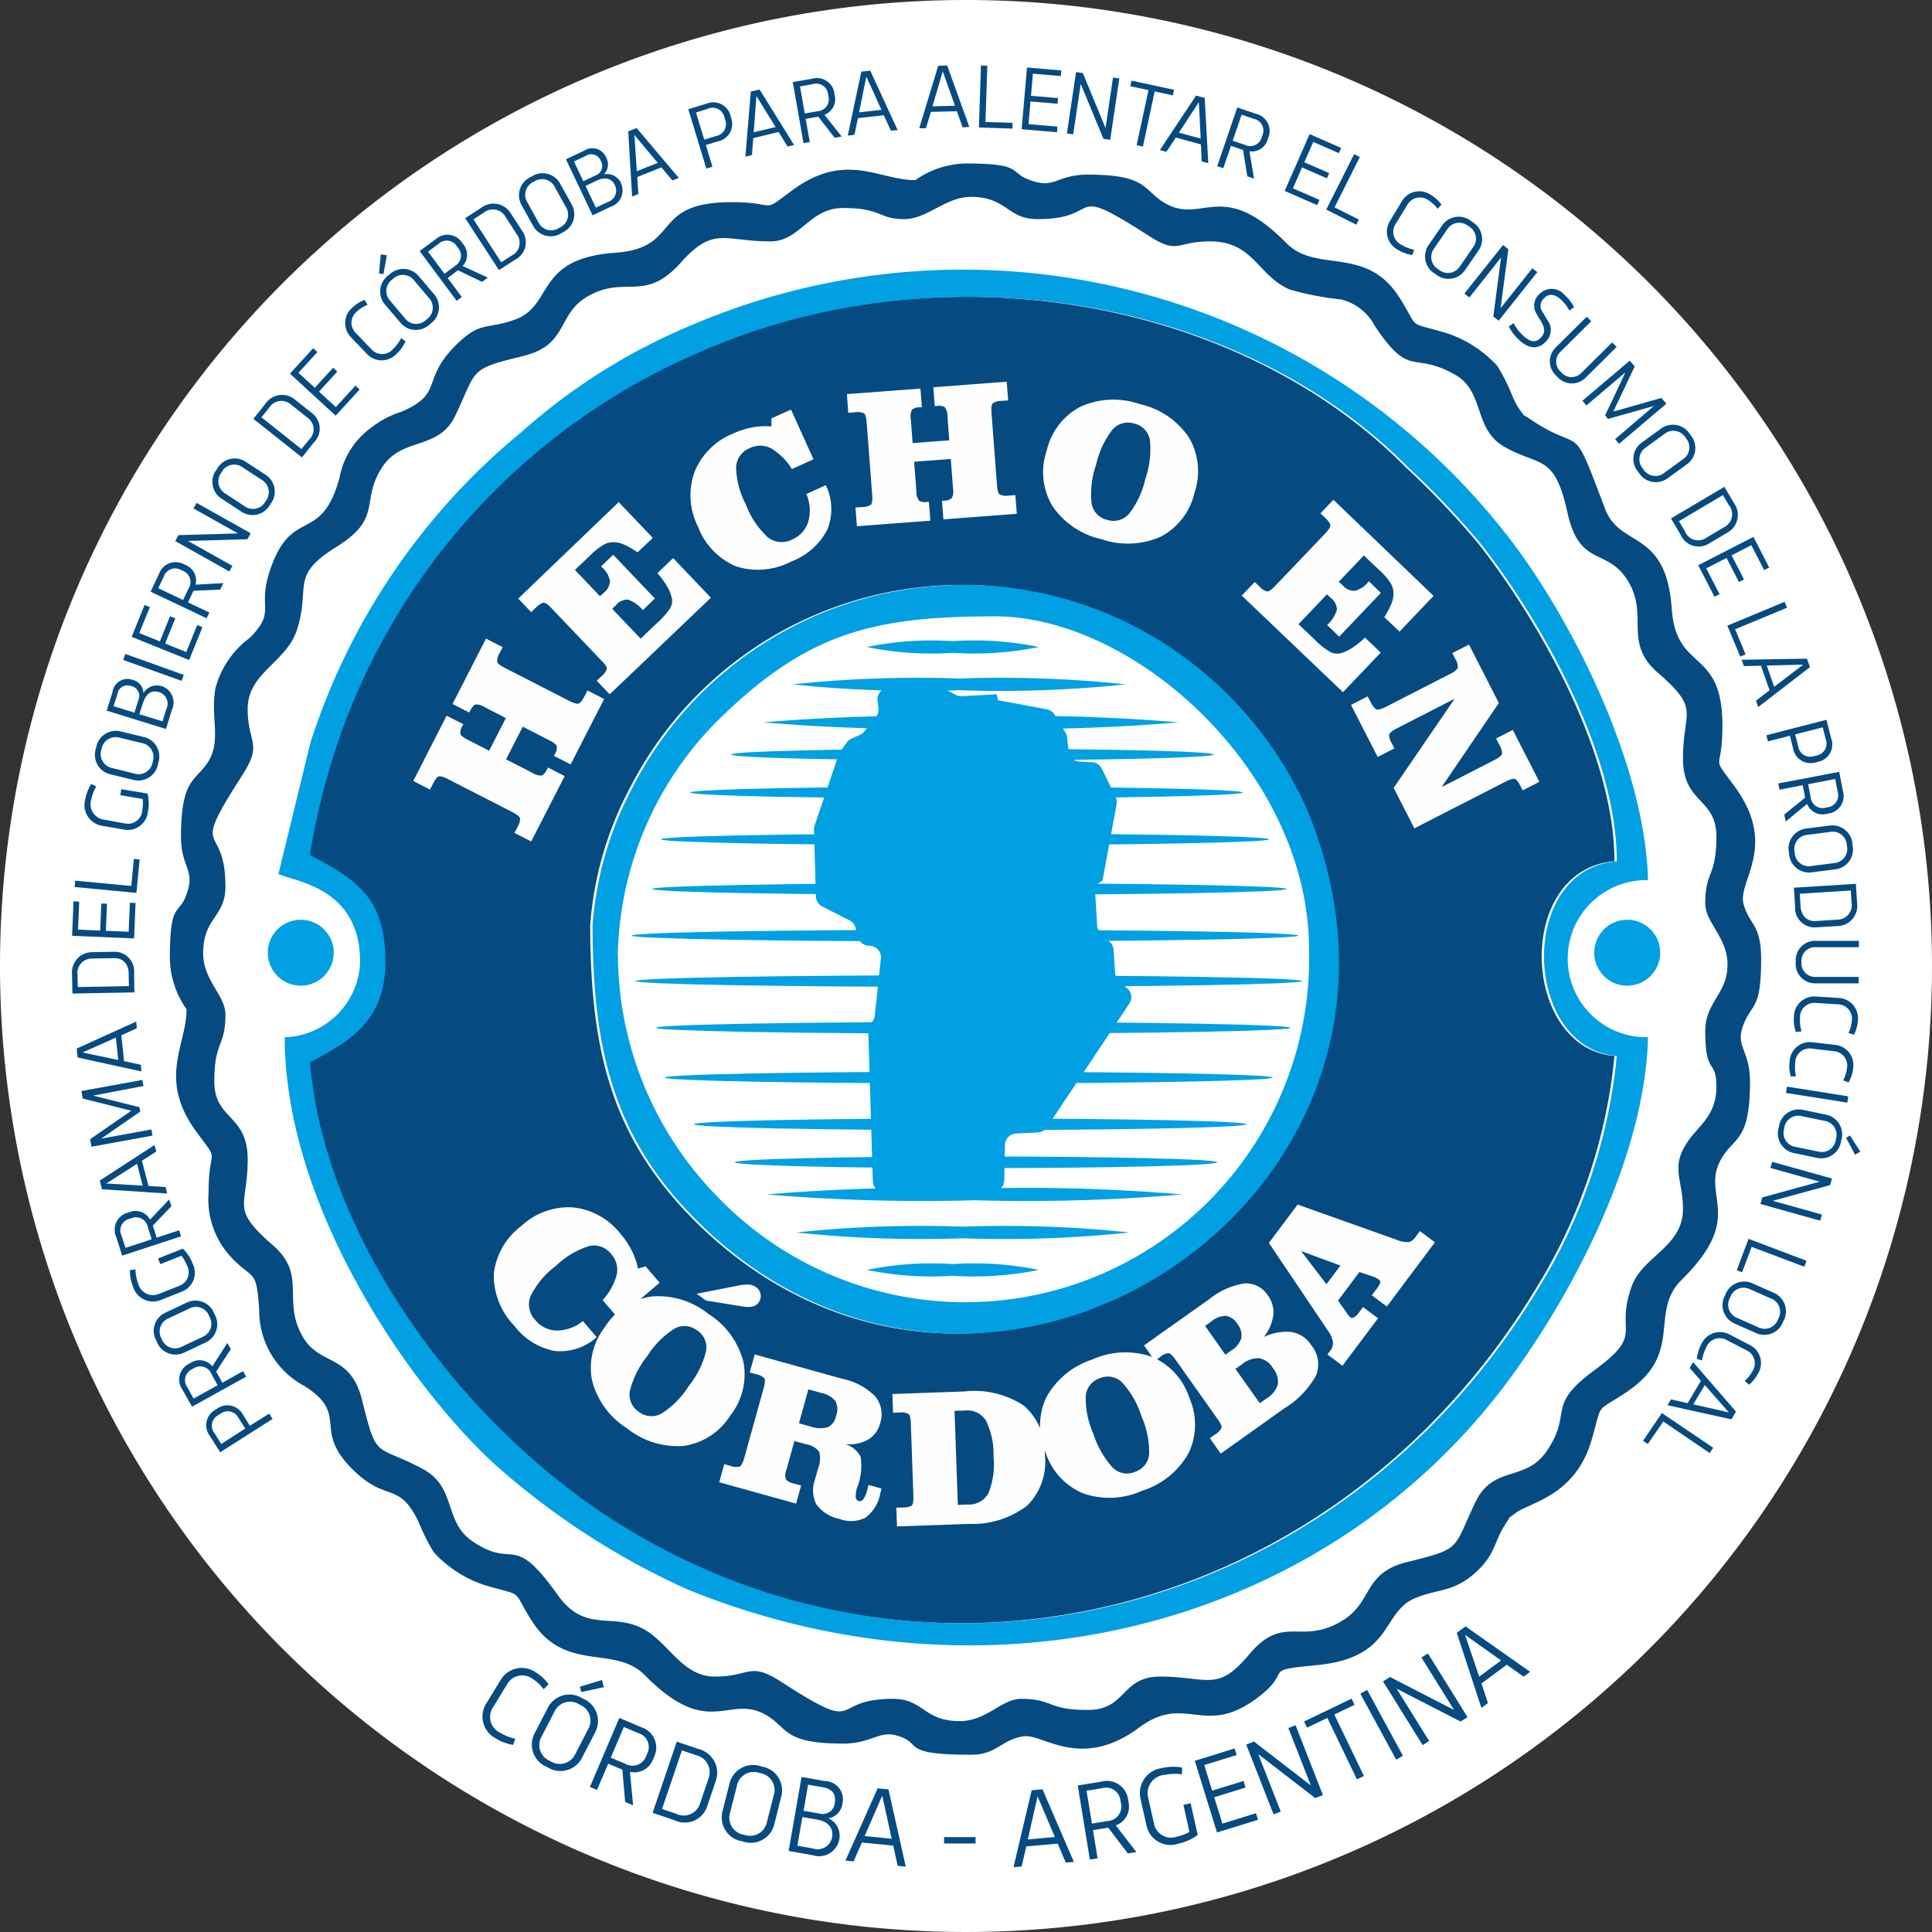 <svg xmlns="http://www.w3.org/2000/svg" width="50" height="50" viewBox="0 0 50 50">
  <rect x="0" y="0" width="50" height="50" fill="#333333" stroke="none"/>
  <g id="logo-hechoencba-nav" transform="translate(1335.677 -1179.788)">
    <path id="Trazado_1051" data-name="Trazado 1051" d="M25,0A25,25,0,1,1,0,25,25,25,0,0,1,25,0Z" transform="translate(-1335.677 1179.788)" fill="#fff"/>
    <g id="Grupo_257" data-name="Grupo 257" transform="translate(-1333.812 1181.483)">
      <g id="Grupo_253" data-name="Grupo 253" transform="translate(2.532 2.535)">
        <path id="Trazado_942" data-name="Trazado 942" d="M-1292.213,1230.49c0,3.272.542,5.616,2.882,7.85,7.518,7.175,19.667-.886,15.635-10.757a9.844,9.844,0,0,0-4.8-4.955,9.638,9.638,0,0,0-12.69,4.335,8.974,8.974,0,0,0-1.026,3.527m-7.317-1.789a18.438,18.438,0,0,1,.791-3.112,16.955,16.955,0,0,1,9.286-9.9c6.164-2.715,13.917-1.5,18.34,2.971a21.6,21.6,0,0,1,1.9,2c1.62,2.08,3.506,5.459,3.506,8.2-2.6.216-2.42,4.839,0,5.041a13.941,13.941,0,0,1-2,5.965c-5.29,8.8-16.038,11.207-24.082,5.972-3.912-2.546-7.363-7.272-7.738-11.775,1-.531,1.951-1.052,1.951-2.6,0-1.673-.762-2.135-1.951-2.764" transform="translate(1303.091 -1210.802)" fill="#054b81" fill-rule="evenodd"/>
        <path id="Trazado_943" data-name="Trazado 943" d="M-1302.944,1226.751c.412.2,2.114.34,2.114,2.276a2.019,2.019,0,0,1-1.951,1.951c0,4.289,3.118,8.9,5.4,11.019a19.513,19.513,0,0,0,5.023,3.27c7.8,3.178,16.47,1.011,21.234-5.391,1.682-2.26,3.555-5.838,3.624-8.9a2.033,2.033,0,1,1,0-4.065c-.063-2.836-1.826-6.5-3.484-8.711a17.867,17.867,0,0,0-21.281-5.647,15.626,15.626,0,0,0-4.391,2.763,17.191,17.191,0,0,0-5.46,8.037Zm.813-.488a18.394,18.394,0,0,1,.791-3.112,16.954,16.954,0,0,1,9.286-9.9c6.164-2.714,13.917-1.5,18.34,2.971a21.589,21.589,0,0,1,1.9,2c1.62,2.08,3.506,5.459,3.506,8.2-2.6.216-2.42,4.839,0,5.041a13.944,13.944,0,0,1-2,5.965c-5.29,8.8-16.039,11.207-24.081,5.972-3.912-2.546-7.363-7.272-7.738-11.775,1-.532,1.951-1.052,1.951-2.6,0-1.673-.762-2.135-1.951-2.764" transform="translate(1305.753 -1208.363)" fill="#00a0e3" fill-rule="evenodd"/>
        <path id="Trazado_944" data-name="Trazado 944" d="M-1266.054,1256.842c0,3.273.542,5.617,2.882,7.85,7.518,7.175,19.667-.885,15.635-10.757a9.847,9.847,0,0,0-4.8-4.955,9.638,9.638,0,0,0-12.69,4.335,8.977,8.977,0,0,0-1.026,3.527m.651.813a8.833,8.833,0,0,1,2.56-6.058c2.311-2.286,4.013-2.723,7.2-2.723,3.684,0,8.13,4.1,8.13,8.618a8.9,8.9,0,0,1-15.408,6.3,8.985,8.985,0,0,1-2.478-6.14" transform="translate(1276.993 -1237.153)" fill="#00a0e3" fill-rule="evenodd"/>
        <path id="Trazado_945" data-name="Trazado 945" d="M-1296.4,1199.028c-.945,0-1.8-.761-3.192.27-.835.62-.319.3-1.557.3-2.142,0-1.274,1.188-3.021,1.31-2.081.146-1.577,1.368-2.59,1.73-.746.266-.882.029-1.513.646-.943.925-.3,1.257-1.428,1.739a2.421,2.421,0,0,0-.757.395,2.066,2.066,0,0,0-.843,1.317c-.484,1.77-1.272.68-1.829,2.49-.277.9.189.974-.5,1.656a2.379,2.379,0,0,0-.877,1.282c-.146.761.171,1.378-.212,1.948-.319.476-.683.421-.683,1.908,0,.748.325.843.189,1.346-.217.8-.477.174-.477,1.821a2.349,2.349,0,0,0,.432,1.3c0,.945-.761,1.8.27,3.192.62.835.3.319.3,1.556a2.2,2.2,0,0,0,.545,1.626c.615.674.687.284.765,1.394a2.209,2.209,0,0,0,1.18,1.987c1.155.741.205,1.1,1.2,2.115.922.94,1.222.3,1.753,1.415a5.031,5.031,0,0,0,.385.767,3.084,3.084,0,0,0,1.311.849c1.087.322.676.067,1.229.931.862,1.35,2.14.608,2.92,1.4,1.724,1.748,2.193.392,3.23,1.089.476.32.421.683,1.908.683.71,0,.921-.332,1.369-.212.739.2.034.5,1.943.5.674,0,.779-.4,1.364-.477.493-.067,1.474.894,2.98-.225,1.247-.926,1.7.332,3.169-.855.783-.632,0-.628,1.4-.758,2.044-.19,1.677-1.365,2.58-1.74.561-.233.982-.152,1.527-.632.569-.5.495-.832.834-1.326.153-.223-.033-.036.208-.224.38-.3,1.559-.438,1.99-1.9.3-1.028.069-.687.91-1.25,1.5-1.005.565-2.055,1.42-2.9,1.748-1.724.392-2.193,1.089-3.23.32-.476.683-.421.683-1.908,0-.811-.39-.9-.173-1.461.227-.589.461-.372.461-1.706,0-.908-.3-.873-.453-1.416-.171-.6.919-1.5-.249-3.072-.625-.842-.295-.317-.3-1.558,0-2.03-1.195-1.354-1.311-3.019-.145-2.077-1.338-1.554-1.728-2.591-.912-2.424-.521-1.346-1.977-2.343-.223-.152-.035.032-.224-.208a2.175,2.175,0,0,1-.2-.375,5.014,5.014,0,0,0-.385-.767,3.084,3.084,0,0,0-1.311-.849c-1.086-.322-.676-.067-1.229-.931-.862-1.35-2.14-.607-2.92-1.4-1.724-1.748-2.193-.392-3.23-1.089-.476-.32-.421-.683-1.908-.683-.748,0-.843.325-1.346.189-.8-.216-.173-.477-1.821-.477a2.35,2.35,0,0,0-1.3.432m-.288,1.008c.6,0,1.077-.576,1.727-.576.94,0,.933.576,1.728.576,1.757,0,.686-.976,2.881.434.77.495.7.142,1.582.142,1.131,0,1.229.89,2.065,1.247a7.727,7.727,0,0,0,1.327.256,1.361,1.361,0,0,1,.881.7c.922,1.37.965.621,2.065,1.246.789.448.462,1.411,1.292,1.875.924.516,1.283.173,1.619,1.693.3,1.378.974.933,1.5,1.671.669.943-.1,1.662.838,2.473,1.118.972.653.963.653,2.226,0,1.168.864,1.011.864,2.016,0,1.056-.288.881-.288,1.727,0,.5.576.885.576,1.584,0,.764-.576.963-.576,1.728,0,1.166.288.692.288,1.439s-.463,1-.743,1.419c-.458.681-.122.958-.122,1.748,0,.968-1.047,1.223-1.324,1.988-.456,1.258.363,1.2-.98,2.188-1.266.933-.53,1.071-1.225,2.087-.553.808-1.377.345-1.845,1.323-.587,1.228-.332,1.19-1.766,1.545-1.14.282-.878,1.021-1.66,1.507-1.082.673-1.525-.191-2.427.885-.829.99-1.064.572-2.307.572-1.011,0-.861.864-1.871.864-1.056,0-.882-.288-1.728-.288-.5,0-.885.576-1.584.576-.94,0-.933-.576-1.728-.576-1.709,0-.716.965-2.88-.433-.845-.546-.8-.143-1.727-.143-.907,0-1.233-1-2.005-1.305-.746-.3-1.4.13-2.068-.812-1.192-1.673-1.091-.623-2.209-1.39-.75-.514-.393-1.4-1.293-1.874-1.227-.653-1.167-.2-1.553-1.758-.3-1.231-1.085-.891-1.529-1.639-.568-.958.119-1.6-.783-2.385-1.118-.971-.653-.963-.653-2.226,0-1.168-.864-1.011-.864-2.015,0-1.056.288-.881.288-1.728,0-.5-.576-.885-.576-1.584,0-.94.576-.932.576-1.727,0-1.756-.975-.687.433-2.88.546-.85.143-.8.143-1.727s1.006-1.2,1.274-2.037c.369-1.15-.2-1.386,1.02-2.147,1.241-.772.59-1.191,1.212-2.1.512-.747,1.441-.4,1.867-1.3.582-1.224.339-1.194,1.766-1.545,1.158-.284.861-1.065,1.64-1.528.988-.587,1.481.173,2.427-.884.857-.957,1.109-.552,2.327-.552.759,0,1.005-.864,1.871-.864,1.019,0,.92.288,1.584.288" transform="translate(1315.689 -1198.596)" fill="#054b81" fill-rule="evenodd"/>
        <path id="Trazado_946" data-name="Trazado 946" d="M-1303.339,1287.4a.853.853,0,0,1,.853.853.853.853,0,0,1-.853.853.853.853,0,0,1-.853-.853.853.853,0,0,1,.853-.853" transform="translate(1306.726 -1267.827)" fill="#00a0e3" fill-rule="evenodd"/>
        <path id="Trazado_947" data-name="Trazado 947" d="M-1147.574,1287.4a.853.853,0,0,1,.853.853.853.853,0,0,1-.853.853.853.853,0,0,1-.853-.853.853.853,0,0,1,.853-.853" transform="translate(1185.289 -1267.827)" fill="#00a0e3" fill-rule="evenodd"/>
        <path id="Trazado_948" data-name="Trazado 948" d="M-1259.029,1232.565l-1.481,2.176,1.364-.7c.123-.063.189-.117.2-.162a.409.409,0,0,0-.066-.222l-.088-.173.432-.222.688,1.342-.432.222-.055-.109c-.055-.107-.1-.168-.146-.185s-.124.006-.242.067l-2.36,1.209-.536-1.047,1.579-2.307-1.493.765c-.118.061-.184.113-.2.158a.374.374,0,0,0,.063.227l.069.136-.432.221-.69-1.347.432-.221.077.149c.055.108.105.17.15.187s.126-.005.243-.065l1.666-.853c.116-.059.18-.112.194-.157a.377.377,0,0,0-.064-.232l-.077-.149.432-.221Zm-1.689-2.773-.882.925-.393-.374a2.206,2.206,0,0,0,.187-.358.694.694,0,0,0,.051-.261.543.543,0,0,0-.076-.264,1.79,1.79,0,0,0-.3-.343l-.074-.07-.318-.3-.649.68.1.091a.4.4,0,0,0,.314.144.64.64,0,0,0,.344-.225l.021-.022.311.3-1.079,1.132-.311-.3a.883.883,0,0,0,.253-.4.39.39,0,0,0-.158-.3l-.1-.095-.737.773.44.419a1.86,1.86,0,0,0,.381.3.39.39,0,0,0,.249.037,1.017,1.017,0,0,0,.3-.13,2.31,2.31,0,0,0,.351-.279l.407.388-.977,1.025-2.619-2.5.335-.352.125.119a.42.42,0,0,0,.19.126c.044.006.11-.038.2-.129l.018-.018,1.292-1.354c.092-.1.136-.167.133-.212s-.048-.11-.136-.193l-.121-.116.335-.351Zm-10.013-3.756a1.72,1.72,0,0,1,.874-1.14,2.086,2.086,0,0,1,1.539-.066,2.073,2.073,0,0,1,1.269.864,1.722,1.722,0,0,1,.143,1.429,1.71,1.71,0,0,1-.873,1.137,2.1,2.1,0,0,1-1.541.063,2.07,2.07,0,0,1-1.267-.863,1.718,1.718,0,0,1-.144-1.425m2.272-.7a.532.532,0,0,0-.57.156,2.257,2.257,0,0,0-.421.9,2.327,2.327,0,0,0-.12,1,.525.525,0,0,0,.4.432.529.529,0,0,0,.571-.155,2.267,2.267,0,0,0,.42-.9,2.334,2.334,0,0,0,.12-1,.526.526,0,0,0-.4-.435m-5.539-.906.037.484-.057,0a.3.3,0,0,0-.2.064.392.392,0,0,0-.029.246l.047.617.948-.072-.047-.617a.386.386,0,0,0-.067-.239.3.3,0,0,0-.207-.033l-.055,0-.037-.484,1.9-.144.037.484-.173.013a.379.379,0,0,0-.226.063q-.047.05-.032.249l.142,1.867c.01.134.033.214.07.242a.372.372,0,0,0,.233.03l.173-.013.037.484-1.9.144-.037-.484.054,0a.291.291,0,0,0,.2-.066.379.379,0,0,0,.032-.247l-.058-.766-.948.072.058.766a.39.39,0,0,0,.067.24.289.289,0,0,0,.2.035l.057,0,.037.484-1.9.144-.037-.484.172-.013a.424.424,0,0,0,.224-.058c.034-.031.047-.116.036-.258l-.142-1.867c-.01-.134-.033-.214-.069-.242a.389.389,0,0,0-.235-.027l-.172.013-.036-.484Zm-2.449,2.5a1.411,1.411,0,0,1,.04,1.146,1.709,1.709,0,0,1-.918.822,1.869,1.869,0,0,1-1.44.135,1.8,1.8,0,0,1-.989-1.028,1.79,1.79,0,0,1-.093-1.41,1.788,1.788,0,0,1,1-1,2.17,2.17,0,0,1,.5-.16,1.773,1.773,0,0,1,.492-.024v-.208l.507-.229.582,1.286-.559.253a1.588,1.588,0,0,0-.546-.541.61.61,0,0,0-.544,0,.556.556,0,0,0-.354.5,2.178,2.178,0,0,0,.255.963,2.2,2.2,0,0,0,.569.847.581.581,0,0,0,.629.053.726.726,0,0,0,.415-.461,1.075,1.075,0,0,0-.049-.714Zm-5.36.439.882.925-.393.375a2.166,2.166,0,0,0-.349-.2.685.685,0,0,0-.258-.063.542.542,0,0,0-.268.063,1.777,1.777,0,0,0-.356.283l-.074.071-.318.3.649.681.1-.091a.406.406,0,0,0,.159-.306.64.64,0,0,0-.208-.354l-.02-.022.311-.3,1.079,1.132-.311.3a.88.88,0,0,0-.389-.272.388.388,0,0,0-.306.144l-.1.094.737.773.44-.419a1.86,1.86,0,0,0,.323-.366.39.39,0,0,0,.049-.247,1.02,1.02,0,0,0-.115-.3,2.324,2.324,0,0,0-.262-.364l.407-.388.977,1.025-2.619,2.5-.335-.351.125-.119a.419.419,0,0,0,.135-.183c.008-.044-.033-.112-.12-.2l-.018-.019-1.292-1.355c-.091-.1-.16-.143-.206-.143s-.112.043-.2.127l-.121.116-.335-.351Zm-4.454,5.527.432.221-.026.051a.292.292,0,0,0-.049.2c.014.043.079.094.194.153l.55.282.433-.846-.55-.282a.385.385,0,0,0-.238-.068c-.043.014-.089.067-.136.159l-.025.048-.432-.221.867-1.692.432.221-.079.155a.379.379,0,0,0-.064.226q.018.066.2.157l1.667.854c.119.061.2.083.243.067s.093-.077.147-.183l.079-.155.432.221-.867,1.693-.432-.222.025-.048a.292.292,0,0,0,.047-.2c-.014-.045-.078-.1-.195-.156l-.684-.351-.433.846.684.35a.389.389,0,0,0,.24.068c.044-.014.09-.066.136-.156l.026-.051.432.222-.867,1.692-.432-.221.078-.153a.423.423,0,0,0,.067-.221c-.009-.045-.075-.1-.2-.165l-1.666-.854c-.12-.061-.2-.083-.242-.068s-.091.078-.146.186l-.078.153-.432-.222Z" transform="translate(1293.422 -1218.601)" fill="#fefefe"/>
        <path id="Trazado_949" data-name="Trazado 949" d="M-1254.562,1323.478l-.389-.291.093-.123a.749.749,0,0,0,.126-.2.081.081,0,0,0-.039-.083.375.375,0,0,0-.065-.042.7.7,0,0,0-.067-.03l-.368-.123-.554.739.2.282a.922.922,0,0,0,.071.1.347.347,0,0,0,.056.055c.025.018.055.016.094-.007a.51.51,0,0,0,.126-.127l.1-.136.388.291-.92,1.227-.389-.291.076-.1a.307.307,0,0,0,.065-.225.67.67,0,0,0-.124-.285l-1.532-2.277.744-.992,2.547.906a.743.743,0,0,0,.337.065.349.349,0,0,0,.173-.141l.108-.144.388.291Zm-1.2-1.06-1.018-.374.655.857Zm-2.978,2.308.153-.109a.58.58,0,0,0,.259-.322.458.458,0,0,0-.1-.362.441.441,0,0,0-.294-.213.581.581,0,0,0-.376.141l-.168.119Zm.89,1.255.179-.127a.638.638,0,0,0,.291-.365.578.578,0,0,0-.137-.427.522.522,0,0,0-.349-.246.65.65,0,0,0-.438.152l-.176.125Zm-1.011,1.305-.281-.4.141-.1a.417.417,0,0,0,.159-.162c.014-.042-.016-.115-.089-.218l-.015-.021-1.083-1.528c-.077-.109-.138-.166-.183-.172a.38.38,0,0,0-.216.1l-.137.1-.281-.4,1.685-1.194a1.917,1.917,0,0,1,.916-.41.668.668,0,0,1,.609.318.717.717,0,0,1,.135.506,1.152,1.152,0,0,1-.246.564,1.334,1.334,0,0,1,.723-.13.75.75,0,0,1,.5.332.784.784,0,0,1,.131.793,2.336,2.336,0,0,1-.834.858Zm-4.527-.026a1.72,1.72,0,0,1,.017-1.437,2.087,2.087,0,0,1,1.193-.975,2.073,2.073,0,0,1,1.533-.068,1.723,1.723,0,0,1,.971,1.059,1.71,1.71,0,0,1-.018,1.433,2.1,2.1,0,0,1-1.2.974,2.07,2.07,0,0,1-1.531.068,1.718,1.718,0,0,1-.969-1.054m1.4-1.925a.532.532,0,0,0-.363.466,2.262,2.262,0,0,0,.2.974,2.324,2.324,0,0,0,.5.875.526.526,0,0,0,.578.107.53.53,0,0,0,.364-.466,2.269,2.269,0,0,0-.2-.975,2.329,2.329,0,0,0-.5-.872.525.525,0,0,0-.579-.109m-3.672,3.278.27-.01a.568.568,0,0,0,.524-.3,1.977,1.977,0,0,0,.129-.941,1.988,1.988,0,0,0-.195-.931.57.57,0,0,0-.544-.261l-.27.01Zm.167-2.936a2.325,2.325,0,0,1,1.541.367,1.6,1.6,0,0,1,.544,1.272,1.6,1.6,0,0,1-.453,1.311,2.321,2.321,0,0,1-1.51.477l-1.864.066-.017-.485.172-.006a.418.418,0,0,0,.223-.048c.035-.028.05-.1.046-.231v-.026l-.066-1.87c0-.133-.025-.215-.059-.244a.378.378,0,0,0-.233-.038l-.168.006-.017-.485Zm-4.279.824.29.08a.736.736,0,0,0,.456.021.4.4,0,0,0,.214-.292.47.47,0,0,0-.016-.384.636.636,0,0,0-.374-.213l-.326-.091Zm-1.413.887.5-1.8c.036-.129.041-.212.017-.25a.38.38,0,0,0-.212-.107l-.166-.046.129-.466,2.276.632a1.659,1.659,0,0,1,.843.454.726.726,0,0,1,.125.7.674.674,0,0,1-.312.418,1.007,1.007,0,0,1-.589.117.657.657,0,0,1,.4.332,1.556,1.556,0,0,1-.09.787.728.728,0,0,0-.039.254.106.106,0,0,0,.081.1.112.112,0,0,0,.123-.057.8.8,0,0,0,.1-.246c0-.011.007-.03.013-.056s.01-.045.014-.058l.335.093c0,.015-.009.036-.016.067s-.012.052-.016.067a1.01,1.01,0,0,1-.376.617.823.823,0,0,1-.671.037.989.989,0,0,1-.6-.369.8.8,0,0,1-.041-.653l.077-.277a.683.683,0,0,0,.029-.445.542.542,0,0,0-.339-.191l-.3-.082-.205.739a.377.377,0,0,0-.017.253.367.367,0,0,0,.208.107l.188.052-.13.468-1.99-.553.13-.468.166.046a.376.376,0,0,0,.236.016q.062-.032.116-.225m-1.234-4.246,1.053-.207a1.154,1.154,0,0,1,.3-.031.364.364,0,0,1,.186.067.272.272,0,0,1,.118.186.28.28,0,0,1-.053.214.254.254,0,0,1-.15.1.668.668,0,0,1-.253,0l-.953-.153Zm-2.365.849a1.72,1.72,0,0,1,1.207-.78,2.085,2.085,0,0,1,1.471.456,2.074,2.074,0,0,1,.9,1.241,1.721,1.721,0,0,1-.346,1.394,1.709,1.709,0,0,1-1.2.777,2.1,2.1,0,0,1-1.473-.459,2.069,2.069,0,0,1-.9-1.239,1.716,1.716,0,0,1,.344-1.39m2.377.1a.531.531,0,0,0-.589-.045,2.257,2.257,0,0,0-.7.707,2.328,2.328,0,0,0-.451.9.526.526,0,0,0,.23.542.529.529,0,0,0,.59.046,2.271,2.271,0,0,0,.7-.708,2.326,2.326,0,0,0,.449-.9.525.525,0,0,0-.229-.543m-2.6.174a1.407,1.407,0,0,1-1.089.357,1.706,1.706,0,0,1-1.044-.653,1.868,1.868,0,0,1-.529-1.345,1.8,1.8,0,0,1,.713-1.236,1.79,1.79,0,0,1,1.328-.481,1.788,1.788,0,0,1,1.238.686,2.185,2.185,0,0,1,.291.432,1.8,1.8,0,0,1,.16.466l.2-.057.361.423-1.074.916-.4-.466a1.588,1.588,0,0,0,.368-.674.612.612,0,0,0-.152-.523.557.557,0,0,0-.574-.2,2.181,2.181,0,0,0-.854.512,2.192,2.192,0,0,0-.655.782.581.581,0,0,0,.124.619.725.725,0,0,0,.558.271,1.078,1.078,0,0,0,.673-.245Z" transform="translate(1286.056 -1293.896)" fill="#fefefe"/>
        <path id="Trazado_950" data-name="Trazado 950" d="M-1238.258,1259.082a30.877,30.877,0,0,1,4.312.151,30.829,30.829,0,0,1-4.312.151,30.826,30.826,0,0,1-4.312-.151,30.872,30.872,0,0,1,4.312-.151" transform="translate(1258.684 -1245.752)" fill="#00a0e3" fill-rule="evenodd"/>
        <path id="Trazado_951" data-name="Trazado 951" d="M-1240.632,1263.545a47.863,47.863,0,0,1,5.371.151,47.828,47.828,0,0,1-5.371.151,47.832,47.832,0,0,1-5.371-.151,47.867,47.867,0,0,1,5.371-.151" transform="translate(1261.361 -1249.231)" fill="#00a0e3" fill-rule="evenodd"/>
        <path id="Trazado_952" data-name="Trazado 952" d="M-1243.538,1267.321c3.447,0,6.242.068,6.242.151s-2.795.151-6.242.151-6.241-.068-6.241-.151,2.795-.151,6.242-.151" transform="translate(1264.305 -1252.175)" fill="#00a0e3" fill-rule="evenodd"/>
        <path id="Trazado_953" data-name="Trazado 953" d="M-1247.436,1271.784c3.948,0,7.149.068,7.149.151s-3.2.151-7.149.151-7.149-.068-7.149-.151,3.2-.151,7.149-.151" transform="translate(1268.051 -1255.655)" fill="#00a0e3" fill-rule="evenodd"/>
        <path id="Trazado_954" data-name="Trazado 954" d="M-1250.15,1277.276c4.345,0,7.868.068,7.868.151s-3.523.151-7.868.151-7.868-.068-7.868-.151,3.523-.151,7.868-.151" transform="translate(1270.728 -1259.936)" fill="#00a0e3" fill-rule="evenodd"/>
        <path id="Trazado_955" data-name="Trazado 955" d="M-1250.84,1283.112c4.534,0,8.209.068,8.209.151s-3.675.151-8.209.151-8.208-.068-8.208-.151,3.675-.151,8.208-.151" transform="translate(1271.531 -1264.486)" fill="#00a0e3" fill-rule="evenodd"/>
        <path id="Trazado_956" data-name="Trazado 956" d="M-1252.826,1288.6c4.763,0,8.625.068,8.624.151s-3.861.151-8.624.151-8.625-.068-8.625-.151,3.861-.151,8.625-.151" transform="translate(1273.404 -1268.768)" fill="#00a0e3" fill-rule="evenodd"/>
        <path id="Trazado_957" data-name="Trazado 957" d="M-1237.82,1323.746a30.864,30.864,0,0,0,4.312-.151,30.85,30.85,0,0,0-4.312-.151,30.847,30.847,0,0,0-4.312.151,30.862,30.862,0,0,0,4.312.151" transform="translate(1258.343 -1295.929)" fill="#00a0e3" fill-rule="evenodd"/>
        <path id="Trazado_958" data-name="Trazado 958" d="M-1240.194,1319.283a47.818,47.818,0,0,0,5.372-.151,47.853,47.853,0,0,0-5.372-.151,47.849,47.849,0,0,0-5.371.151,47.814,47.814,0,0,0,5.371.151" transform="translate(1261.019 -1292.45)" fill="#00a0e3" fill-rule="evenodd"/>
        <path id="Trazado_959" data-name="Trazado 959" d="M-1243.1,1315.506c3.447,0,6.241-.067,6.241-.151s-2.794-.151-6.241-.151-6.241.068-6.241.151,2.794.151,6.241.151" transform="translate(1263.963 -1289.505)" fill="#00a0e3" fill-rule="evenodd"/>
        <path id="Trazado_960" data-name="Trazado 960" d="M-1247,1311.044c3.948,0,7.15-.068,7.15-.151s-3.2-.151-7.15-.151-7.149.068-7.149.151,3.2.151,7.149.151" transform="translate(1267.71 -1286.027)" fill="#00a0e3" fill-rule="evenodd"/>
        <path id="Trazado_961" data-name="Trazado 961" d="M-1249.712,1305.552c4.345,0,7.868-.068,7.868-.151s-3.523-.151-7.868-.151-7.868.068-7.868.151,3.523.151,7.868.151" transform="translate(1270.386 -1281.744)" fill="#00a0e3" fill-rule="evenodd"/>
        <path id="Trazado_962" data-name="Trazado 962" d="M-1250.4,1299.715c4.533,0,8.208-.068,8.208-.151s-3.675-.151-8.208-.151-8.208.068-8.208.151,3.675.151,8.208.151" transform="translate(1271.189 -1277.195)" fill="#00a0e3" fill-rule="evenodd"/>
        <path id="Trazado_963" data-name="Trazado 963" d="M-1252.387,1294.224c4.763,0,8.625-.068,8.625-.151s-3.861-.151-8.625-.151-8.624.068-8.624.151,3.861.151,8.624.151" transform="translate(1273.062 -1272.913)" fill="#00a0e3" fill-rule="evenodd"/>
        <path id="Trazado_964" data-name="Trazado 964" d="M-1231.615,1254.694a8.309,8.309,0,0,1,2.225.151,8.318,8.318,0,0,1-2.225.151,8.318,8.318,0,0,1-2.225-.151,8.308,8.308,0,0,1,2.225-.151" transform="translate(1251.878 -1242.331)" fill="#00a0e3" fill-rule="evenodd"/>
        <path id="Trazado_965" data-name="Trazado 965" d="M-1231.615,1327.842a8.327,8.327,0,0,1,2.225.151,8.312,8.312,0,0,1-2.225.151,8.312,8.312,0,0,1-2.225-.151,8.326,8.326,0,0,1,2.225-.151" transform="translate(1251.878 -1299.358)" fill="#00a0e3" fill-rule="evenodd"/>
        <path id="Trazado_966" data-name="Trazado 966" d="M-1238.4,1259.961l.022.18a.3.3,0,0,1-.062.223l-.3.377a.3.3,0,0,1-.114.089l-.223.1a.3.3,0,0,0-.12.1l-.168.23a.3.3,0,0,0-.042.081l-.624,1.841a.3.3,0,0,0-.016.105l.05,1.727a.3.3,0,0,0,.164.26l.709.36a.3.3,0,0,1,.154.191l.064.241a.3.3,0,0,0,.291.224.3.3,0,0,1,.3.333l-.158,1.472a.3.3,0,0,1-.049.135l-.068.1a.3.3,0,0,0-.051.176l.118,3.878a.3.3,0,0,0,.3.292l2.8-.02a.3.3,0,0,0,.3-.295l.02-.917a.3.3,0,0,1,.286-.294l.564-.028a.3.3,0,0,0,.236-.134l2.132-3.2a.3.3,0,0,0-.046-.388l-.222-.205a.3.3,0,0,1-.1-.2l-.039-.595a.3.3,0,0,0-.09-.2l-.248-.243a.3.3,0,0,1-.09-.2l-.058-1.026.2-.13.364-1.975a.3.3,0,0,0-.026-.187l-.357-.73a.3.3,0,0,0-.258-.169l-.315-.014a.3.3,0,0,1-.286-.269l-.038-.356a.3.3,0,0,0-.042-.124l-.284-.467a.3.3,0,0,0-.2-.139l-1.26-.235-.04-.154-.9.049a.3.3,0,0,1-.158-.035l-.585-.313a.3.3,0,0,0-.191-.031l-1,.167a.3.3,0,0,0-.249.334" transform="translate(1256.715 -1246.044)" fill="#00a0e3"/>
      </g>
      <g id="Grupo_254" data-name="Grupo 254">
        <path id="Trazado_967" data-name="Trazado 967" d="M-1310.3,1344.953l.5-.315.088.139-1.355.861-.267-.419a.457.457,0,0,1,.114-.664l.094-.06a.458.458,0,0,1,.652.177Zm-.741.471.622-.4-.172-.27a.312.312,0,0,0-.462-.118l-.073.046a.311.311,0,0,0-.087.467Z" transform="translate(1314.901 -1309.749)" fill="#054b81"/>
        <path id="Trazado_968" data-name="Trazado 968" d="M-1314.5,1338.3a.456.456,0,0,1,.151-.653l.084-.046a.427.427,0,0,1,.545.1l.387-.605.089.162-.378.58.16.288.535-.3.08.144-1.4.776Zm.292.236.623-.345-.162-.294a.31.31,0,0,0-.45-.148l-.061.034a.309.309,0,0,0-.112.459Z" transform="translate(1317.352 -1304.036)" fill="#054b81"/>
        <path id="Trazado_969" data-name="Trazado 969" d="M-1317.49,1333.172a.518.518,0,0,1,.225-.737l.558-.263a.518.518,0,0,1,.712.295.519.519,0,0,1-.225.738l-.558.263A.518.518,0,0,1-1317.49,1333.172Zm1.188-.111a.367.367,0,0,0,.175-.532.367.367,0,0,0-.522-.2l-.534.252a.367.367,0,0,0-.175.532.367.367,0,0,0,.522.2Z" transform="translate(1319.678 -1300.157)" fill="#054b81"/>
        <path id="Trazado_970" data-name="Trazado 970" d="M-1319.012,1326.036a1.11,1.11,0,0,1,.252.387.525.525,0,0,1-.28.726l-.542.215a.541.541,0,0,1-.726-.36,1.038,1.038,0,0,1-.075-.414l.143-.016a1.1,1.1,0,0,0,.069.361.394.394,0,0,0,.54.271l.519-.206a.373.373,0,0,0,.2-.539.948.948,0,0,0-.138-.241l-.547.217-.058-.147Z" transform="translate(1321.881 -1295.416)" fill="#054b81"/>
        <path id="Trazado_971" data-name="Trazado 971" d="M-1322.11,1321.218a.455.455,0,0,1,.27-.614l.091-.03a.428.428,0,0,1,.517.2l.493-.522.058.176-.48.5.1.313.581-.191.051.156-1.525.5Zm.242.286.677-.222-.1-.319a.31.31,0,0,0-.415-.229l-.067.022a.309.309,0,0,0-.2.43Z" transform="translate(1323.251 -1290.905)" fill="#054b81"/>
        <path id="Trazado_972" data-name="Trazado 972" d="M-1322.462,1314.031l-.372.239.17.652.441.027.044.169-1.688-.11-.059-.225,1.419-.921Zm-.352.883-.147-.565-.795.51Z" transform="translate(1324.642 -1285.925)" fill="#054b81"/>
        <path id="Trazado_973" data-name="Trazado 973" d="M-1325.784,1306.658l1.2.3.021.114-1.012.7,1.3-.238.029.159-1.579.288-.035-.195,1.064-.736-1.255-.315-.036-.195,1.579-.288.029.158Z" transform="translate(1326.328 -1279.999)" fill="#054b81"/>
        <path id="Trazado_974" data-name="Trazado 974" d="M-1325.1,1299.545l-.4.181.071.67.432.093.018.173-1.652-.361-.024-.231,1.541-.7Zm-.48.821-.061-.58-.862.385Z" transform="translate(1326.775 -1274.628)" fill="#054b81"/>
        <path id="Trazado_975" data-name="Trazado 975" d="M-1327.167,1292.257l-.009-.492a.524.524,0,0,1,.492-.577l.6-.011a.506.506,0,0,1,.513.559l.009.492Zm.133-.481.006.314,1.323-.024-.006-.314c0-.261-.146-.415-.382-.41l-.574.01A.374.374,0,0,0-1327.035,1291.776Z" transform="translate(1327.176 -1268.24)" fill="#054b81"/>
        <path id="Trazado_976" data-name="Trazado 976" d="M-1327.17,1286.145l.037-.891.147.006-.03.725.573.024.029-.7.147.006-.029.7.59.025.031-.751.147.006-.038.917Z" transform="translate(1327.171 -1263.621)" fill="#054b81"/>
        <path id="Trazado_977" data-name="Trazado 977" d="M-1325.4,1280.965l.067-.7.148.014-.082.865-1.6-.152.016-.164Z" transform="translate(1326.933 -1259.731)" fill="#054b81"/>
        <path id="Trazado_978" data-name="Trazado 978" d="M-1324.056,1271.718a1.106,1.106,0,0,1,.011.462.525.525,0,0,1-.619.471l-.574-.1a.541.541,0,0,1-.429-.687,1.033,1.033,0,0,1,.153-.392l.13.062a1.114,1.114,0,0,0-.13.344.4.4,0,0,0,.318.513l.55.1a.373.373,0,0,0,.455-.353.956.956,0,0,0,.009-.278l-.58-.1.027-.155Z" transform="translate(1326.01 -1252.876)" fill="#054b81"/>
        <path id="Trazado_979" data-name="Trazado 979" d="M-1324.436,1265.669a.518.518,0,0,1,.638-.433l.6.145a.518.518,0,0,1,.37.676.518.518,0,0,1-.638.434l-.6-.145A.518.518,0,0,1-1324.436,1265.669Zm.995.659a.367.367,0,0,0,.47-.305.367.367,0,0,0-.279-.486l-.574-.138a.367.367,0,0,0-.47.3.367.367,0,0,0,.279.486Z" transform="translate(1325.057 -1248.002)" fill="#054b81"/>
        <path id="Trazado_980" data-name="Trazado 980" d="M-1321.57,1260.433l-1.534-.476.151-.486a.391.391,0,0,1,.53-.307.357.357,0,0,1,.268.338.405.405,0,0,1,.458-.181l.009,0a.443.443,0,0,1,.271.614Zm-.9-1.111a.261.261,0,0,0-.357.206l-.1.314.54.168.1-.323A.26.26,0,0,0-1322.466,1259.322Zm.31.417-.1.31.6.185.1-.319a.312.312,0,0,0-.2-.439C-1321.945,1259.415-1322.091,1259.53-1322.156,1259.738Z" transform="translate(1324.001 -1243.261)" fill="#054b81"/>
        <path id="Trazado_981" data-name="Trazado 981" d="M-1319.605,1256.739l-.056.155-1.512-.542.056-.155Z" transform="translate(1322.496 -1240.968)" fill="#054b81"/>
        <path id="Trazado_982" data-name="Trazado 982" d="M-1320.18,1251.269l.335-.826.136.055-.273.672.532.216.264-.651.136.055-.264.651.547.222.283-.7.136.055-.345.85Z" transform="translate(1321.722 -1236.482)" fill="#054b81"/>
        <path id="Trazado_983" data-name="Trazado 983" d="M-1317.74,1245.7a.455.455,0,0,1,.619-.259l.087.041a.428.428,0,0,1,.238.5l.718-.039-.079.167-.692.031-.141.3.552.262-.07.149-1.45-.688Zm-.021.374.643.305.144-.3a.31.31,0,0,0-.142-.452l-.063-.03a.309.309,0,0,0-.438.177Z" transform="translate(1319.991 -1232.546)" fill="#054b81"/>
        <path id="Trazado_984" data-name="Trazado 984" d="M-1313.444,1239.249l-1.152-.646.081-.144,1.4.786-.086.154-1.538.044,1.151.646-.081.144-1.4-.786.086-.154Z" transform="translate(1317.738 -1227.139)" fill="#054b81"/>
        <path id="Trazado_985" data-name="Trazado 985" d="M-1310.571,1233.509a.518.518,0,0,1,.746-.193l.516.338a.518.518,0,0,1,.12.761.518.518,0,0,1-.746.194l-.515-.338A.518.518,0,0,1-1310.571,1233.509Zm.715.955a.367.367,0,0,0,.545-.129.367.367,0,0,0-.1-.551l-.494-.324a.367.367,0,0,0-.545.129.367.367,0,0,0,.1.551Z" transform="translate(1314.319 -1223.06)" fill="#054b81"/>
        <path id="Trazado_986" data-name="Trazado 986" d="M-1305.883,1226.39l.306-.385a.523.523,0,0,1,.747-.132l.469.373a.5.5,0,0,1,.04.757l-.306.385Zm.408-.287-.2.246,1.035.823.2-.246a.364.364,0,0,0-.034-.559l-.449-.357A.374.374,0,0,0-1305.475,1226.1Z" transform="translate(1310.576 -1217.245)" fill="#054b81"/>
        <path id="Trazado_987" data-name="Trazado 987" d="M-1301.585,1220.95l.6-.658.108.1-.49.536.424.387.474-.518.108.1-.474.518.436.4.508-.555.108.1-.62.678Z" transform="translate(1307.225 -1212.975)" fill="#054b81"/>
        <path id="Trazado_988" data-name="Trazado 988" d="M-1293.542,1215.7a.994.994,0,0,1-.237.329.525.525,0,0,1-.758,0l-.413-.433a.523.523,0,0,1,.033-.77.929.929,0,0,1,.318-.2l.075.128a.953.953,0,0,0-.286.181.373.373,0,0,0-.011.556l.4.415a.371.371,0,0,0,.555-.006,1.085,1.085,0,0,0,.213-.286Z" transform="translate(1302.171 -1208.56)" fill="#054b81"/>
        <path id="Trazado_989" data-name="Trazado 989" d="M-1291.134,1209.777l.047-.491.157.019-.089.488Zm.257.041a.518.518,0,0,1,.77.027l.4.471a.518.518,0,0,1-.1.764.518.518,0,0,1-.771-.027l-.4-.471A.518.518,0,0,1-1290.877,1209.817Zm.414,1.119a.367.367,0,0,0,.559.031.367.367,0,0,0,.062-.557l-.381-.451a.367.367,0,0,0-.559-.032.367.367,0,0,0-.062.557Z" transform="translate(1299.077 -1204.395)" fill="#054b81"/>
        <path id="Trazado_990" data-name="Trazado 990" d="M-1285.945,1207.094a.455.455,0,0,1,.668.062l.057.077a.428.428,0,0,1-.025.553l.652.3-.149.11-.625-.3-.265.2.365.491-.133.1-.957-1.289Zm-.195.32.425.572.269-.2a.31.31,0,0,0,.087-.466l-.042-.056a.309.309,0,0,0-.47-.05Z" transform="translate(1295.353 -1202.596)" fill="#054b81"/>
        <path id="Trazado_991" data-name="Trazado 991" d="M-1281.012,1203.707l.413-.267a.523.523,0,0,1,.749.115l.325.5a.506.506,0,0,1-.2.73l-.413.266Zm.479-.141-.264.171.717,1.112.264-.17a.365.365,0,0,0,.148-.541l-.311-.482A.374.374,0,0,0-1280.533,1203.566Z" transform="translate(1291.186 -1199.756)" fill="#054b81"/>
        <path id="Trazado_992" data-name="Trazado 992" d="M-1274.391,1199.855a.518.518,0,0,1,.75.176l.3.539a.518.518,0,0,1-.247.73.518.518,0,0,1-.751-.175l-.3-.539A.519.519,0,0,1-1274.391,1199.855Zm.189,1.178a.367.367,0,0,0,.543.139.367.367,0,0,0,.168-.534l-.287-.516a.367.367,0,0,0-.542-.14.367.367,0,0,0-.168.535Z" transform="translate(1286.272 -1196.974)" fill="#054b81"/>
        <path id="Trazado_993" data-name="Trazado 993" d="M-1268.487,1198.566l-.689-1.45.46-.218a.39.39,0,0,1,.585.182.356.356,0,0,1-.067.426.4.4,0,0,1,.443.215l0,.009a.444.444,0,0,1-.268.616Zm.211-1.412a.261.261,0,0,0-.393-.123l-.3.141.242.511.306-.145A.261.261,0,0,0-1268.276,1197.154Zm-.1.511-.294.139.268.564.3-.144a.312.312,0,0,0,.191-.441C-1267.992,1197.6-1268.176,1197.571-1268.373,1197.664Z" transform="translate(1281.958 -1194.688)" fill="#054b81"/>
        <path id="Trazado_994" data-name="Trazado 994" d="M-1260.734,1195.8l-.284-.338-.625.25.029.44-.162.065-.1-1.687.216-.086,1.091,1.291Zm-.92-.238.541-.217-.605-.724Z" transform="translate(1276.27 -1192.826)" fill="#054b81"/>
        <path id="Trazado_995" data-name="Trazado 995" d="M-1254.359,1192.549l.171.562-.158.048-.467-1.537.476-.144a.457.457,0,0,1,.609.287l.032.107a.458.458,0,0,1-.345.581Zm-.255-.84.214.7.306-.093a.312.312,0,0,0,.238-.413l-.025-.083a.311.311,0,0,0-.427-.209Z" transform="translate(1270.761 -1190.491)" fill="#054b81"/>
        <path id="Trazado_996" data-name="Trazado 996" d="M-1247.016,1191.385l-.232-.376-.655.158-.035.44-.17.041.141-1.685.226-.054.894,1.436Zm-.877-.368.567-.137-.495-.8Z" transform="translate(1265.533 -1189.288)" fill="#054b81"/>
        <path id="Trazado_997" data-name="Trazado 997" d="M-1242.039,1188.613a.455.455,0,0,1,.569.355l.016.095a.427.427,0,0,1-.27.483l.447.563-.182.032-.426-.546-.324.057.106.6-.162.028-.278-1.58Zm-.317.2.123.7.33-.058a.31.31,0,0,0,.286-.377l-.012-.069a.309.309,0,0,0-.4-.255Z" transform="translate(1261.195 -1188.271)" fill="#054b81"/>
        <path id="Trazado_998" data-name="Trazado 998" d="M-1234.97,1189.245l-.183-.4-.67.075-.09.432-.173.02.351-1.655.231-.026.708,1.537Zm-.824-.475.58-.065-.391-.86Z" transform="translate(1256.161 -1187.558)" fill="#054b81"/>
        <path id="Trazado_999" data-name="Trazado 999" d="M-1226.567,1188.713l-.148-.416-.673.017-.127.423-.174,0,.491-1.618.232-.006.573,1.59Zm-.78-.543.583-.015-.316-.89Z" transform="translate(1249.614 -1187.113)" fill="#054b81"/>
        <path id="Trazado_1000" data-name="Trazado 1000" d="M-1220.513,1188.557l.7.023,0,.148-.869-.028.052-1.605.165.005Z" transform="translate(1244.152 -1187.095)" fill="#054b81"/>
        <path id="Trazado_1001" data-name="Trazado 1001" d="M-1215.522,1187.328l.888.076-.013.146-.723-.062-.049.572.7.06-.013.146-.7-.06-.051.588.749.064-.013.146-.914-.079Z" transform="translate(1240.236 -1187.276)" fill="#054b81"/>
        <path id="Trazado_1002" data-name="Trazado 1002" d="M-1209.35,1189.311l.194-1.306.163.024-.236,1.588-.175-.026-.588-1.422-.194,1.306-.163-.024.236-1.588.175.026Z" transform="translate(1236.096 -1187.693)" fill="#054b81"/>
        <path id="Trazado_1003" data-name="Trazado 1003" d="M-1202.438,1189.123l-.471-.1.031-.144,1.1.235-.031.144-.469-.1-.305,1.426-.162-.035Z" transform="translate(1230.296 -1188.486)" fill="#054b81"/>
        <path id="Trazado_1004" data-name="Trazado 1004" d="M-1198.351,1192.334l-.022-.441-.65-.177-.243.369-.168-.046.936-1.409.224.061.092,1.689Zm-.591-.745.563.153-.047-.943Z" transform="translate(1227.587 -1189.851)" fill="#054b81"/>
        <path id="Trazado_1005" data-name="Trazado 1005" d="M-1191.684,1192.193a.455.455,0,0,1,.328.585l-.031.091a.428.428,0,0,1-.469.293l.12.708-.175-.06-.11-.684-.312-.106-.2.579-.156-.053.518-1.519Zm-.374.021-.23.674.317.108a.31.31,0,0,0,.433-.193l.023-.066a.309.309,0,0,0-.225-.415Z" transform="translate(1222.326 -1190.941)" fill="#054b81"/>
        <path id="Trazado_1006" data-name="Trazado 1006" d="M-1184.126,1195.153l.817.358-.059.135-.665-.291-.23.526.643.281-.059.135-.643-.282-.237.541.688.3-.059.135-.841-.368Z" transform="translate(1216.154 -1193.377)" fill="#054b81"/>
        <path id="Trazado_1007" data-name="Trazado 1007" d="M-1179.678,1198.882l.629.317-.067.132-.776-.391.721-1.434.147.074Z" transform="translate(1212.351 -1195.211)" fill="#054b81"/>
        <path id="Trazado_1008" data-name="Trazado 1008" d="M-1172.139,1203.531a1,1,0,0,1-.38-.142.526.526,0,0,1-.2-.731l.31-.513a.524.524,0,0,1,.752-.171.92.92,0,0,1,.276.254l-.1.106a.95.95,0,0,0-.25-.229.374.374,0,0,0-.539.136l-.3.491a.371.371,0,0,0,.153.534,1.081,1.081,0,0,0,.333.13Z" transform="translate(1206.821 -1198.626)" fill="#054b81"/>
        <path id="Trazado_1009" data-name="Trazado 1009" d="M-1167.094,1205a.518.518,0,0,1,.176.75l-.35.508a.518.518,0,0,1-.764.1.519.519,0,0,1-.177-.751l.35-.508A.518.518,0,0,1-1167.094,1205Zm-.971.693a.367.367,0,0,0,.116.548.367.367,0,0,0,.553-.087l.335-.486a.367.367,0,0,0-.116-.548.367.367,0,0,0-.554.087Z" transform="translate(1203.317 -1200.961)" fill="#054b81"/>
        <path id="Trazado_1010" data-name="Trazado 1010" d="M-1162.727,1209.814l.821-1.034.129.1-1,1.257-.138-.11.2-1.525-.82,1.033-.129-.1,1-1.257.138.11Z" transform="translate(1199.697 -1203.532)" fill="#054b81"/>
        <path id="Trazado_1011" data-name="Trazado 1011" d="M-1158.182,1214.659a1.211,1.211,0,0,1-.276-.357l.122-.089a1.227,1.227,0,0,0,.245.323c.17.155.32.209.464.051.115-.125.11-.234,0-.421l-.118-.2a.4.4,0,0,1,.08-.506.437.437,0,0,1,.642.017,1.151,1.151,0,0,1,.253.321l-.12.092a1.087,1.087,0,0,0-.228-.292c-.15-.137-.308-.158-.428-.026a.261.261,0,0,0-.033.363l.118.2a.417.417,0,0,1-.042.561C-1157.7,1214.9-1157.934,1214.886-1158.182,1214.659Z" transform="translate(1195.641 -1207.547)" fill="#054b81"/>
        <path id="Trazado_1012" data-name="Trazado 1012" d="M-1151.9,1217.377l-.806.8a.5.5,0,0,1-.74-.042.5.5,0,0,1-.033-.741l.806-.8.116.117-.8.794a.35.35,0,0,0,.02.523.349.349,0,0,0,.521.025l.8-.794Z" transform="translate(1191.873 -1210.093)" fill="#054b81"/>
        <path id="Trazado_1013" data-name="Trazado 1013" d="M-1147.979,1222.93l-1.187.333-.075-.089.525-1.115-1.011.857-.1-.123,1.224-1.038.128.151-.554,1.168,1.244-.354.128.151-1.224,1.037-.1-.123Z" transform="translate(1188.916 -1214.117)" fill="#054b81"/>
        <path id="Trazado_1014" data-name="Trazado 1014" d="M-1142.348,1229.525a.518.518,0,0,1-.085.766l-.5.362a.518.518,0,0,1-.754-.157.518.518,0,0,1,.084-.767l.5-.362A.518.518,0,0,1-1142.348,1229.525Zm-1.147.329a.367.367,0,0,0-.073.556.367.367,0,0,0,.551.1l.478-.347a.367.367,0,0,0,.073-.556.367.367,0,0,0-.551-.1Z" transform="translate(1184.226 -1219.97)" fill="#054b81"/>
        <path id="Trazado_1015" data-name="Trazado 1015" d="M-1138.027,1236.573l.251.423a.523.523,0,0,1-.143.745l-.516.306a.505.505,0,0,1-.722-.232l-.251-.423Zm.123.484-.16-.27-1.138.675.16.27a.364.364,0,0,0,.535.168l.493-.293A.373.373,0,0,0-1137.9,1237.057Z" transform="translate(1180.788 -1225.669)" fill="#054b81"/>
        <path id="Trazado_1016" data-name="Trazado 1016" d="M-1134.8,1242.448l.408.793-.131.067-.332-.645-.51.263.321.624-.131.067-.321-.624-.525.27.344.669-.131.067-.42-.817Z" transform="translate(1178.314 -1230.249)" fill="#054b81"/>
        <path id="Trazado_1017" data-name="Trazado 1017" d="M-1132.593,1250.78l.271.65-.137.057-.334-.8,1.482-.617.063.152Z" transform="translate(1175.632 -1236.19)" fill="#054b81"/>
        <path id="Trazado_1018" data-name="Trazado 1018" d="M-1130.742,1257.838l.351-.269-.223-.635-.442.009-.057-.164,1.69-.028.077.219-1.338,1.033Zm.278-.909.193.55.75-.573Z" transform="translate(1174.322 -1241.4)" fill="#054b81"/>
        <path id="Trazado_1019" data-name="Trazado 1019" d="M-1127.6,1264.349l-.568.146-.041-.159,1.554-.4.123.481a.456.456,0,0,1-.314.6l-.108.027a.458.458,0,0,1-.565-.37Zm.849-.218-.713.183.079.31a.312.312,0,0,0,.4.255l.084-.021a.311.311,0,0,0,.228-.417Z" transform="translate(1172.058 -1247.003)" fill="#054b81"/>
        <path id="Trazado_1020" data-name="Trazado 1020" d="M-1125.139,1270.526a.455.455,0,0,1-.345.575l-.094.018a.428.428,0,0,1-.488-.262l-.555.456-.035-.182.539-.435-.063-.323-.6.116-.031-.162,1.576-.3Zm-.2-.314-.7.135.063.329a.311.311,0,0,0,.383.28l.069-.013a.31.31,0,0,0,.248-.4Z" transform="translate(1170.969 -1251.747)" fill="#054b81"/>
        <path id="Trazado_1021" data-name="Trazado 1021" d="M-1123.927,1276.834a.518.518,0,0,1-.442.632l-.612.078a.518.518,0,0,1-.587-.5.519.519,0,0,1,.442-.633l.612-.078A.519.519,0,0,1-1123.927,1276.834Zm-1.165-.261a.367.367,0,0,0-.331.452.367.367,0,0,0,.434.355l.586-.075a.367.367,0,0,0,.331-.452.367.367,0,0,0-.434-.355Z" transform="translate(1170.004 -1256.663)" fill="#054b81"/>
        <path id="Trazado_1022" data-name="Trazado 1022" d="M-1123.37,1283.2l.031.491a.524.524,0,0,1-.467.6l-.6.037a.506.506,0,0,1-.537-.536l-.031-.491Zm-.111.487-.02-.314-1.321.083.019.314c.016.26.165.408.4.393l.573-.036A.374.374,0,0,0-1123.481,1283.69Z" transform="translate(1169.535 -1262.022)" fill="#054b81"/>
        <path id="Trazado_1023" data-name="Trazado 1023" d="M-1123.124,1290.972l-1.132,0a.5.5,0,0,1-.495-.552.5.5,0,0,1,.5-.548l1.132,0v.164l-1.13,0a.35.35,0,0,0-.354.384.349.349,0,0,0,.352.385l1.129,0Z" transform="translate(1169.361 -1267.218)" fill="#054b81"/>
        <path id="Trazado_1024" data-name="Trazado 1024" d="M-1124.937,1297.327a1,1,0,0,1-.049-.4.526.526,0,0,1,.554-.519l.6.038a.524.524,0,0,1,.5.588.921.921,0,0,1-.1.362l-.142-.043a.952.952,0,0,0,.088-.327.373.373,0,0,0-.37-.416l-.573-.036a.371.371,0,0,0-.4.382,1.081,1.081,0,0,0,.038.355Z" transform="translate(1169.548 -1272.314)" fill="#054b81"/>
        <path id="Trazado_1025" data-name="Trazado 1025" d="M-1125.478,1302.649a1,1,0,0,1-.028-.4.525.525,0,0,1,.58-.488l.595.07a.523.523,0,0,1,.467.613.922.922,0,0,1-.117.357l-.14-.051a.957.957,0,0,0,.1-.322.373.373,0,0,0-.347-.435l-.57-.067a.371.371,0,0,0-.423.36,1.08,1.08,0,0,0,.019.357Z" transform="translate(1169.957 -1276.484)" fill="#054b81"/>
        <path id="Trazado_1026" data-name="Trazado 1026" d="M-1125.905,1307.17l.026-.163,1.586.251-.026.163Z" transform="translate(1170.262 -1280.58)" fill="#054b81"/>
        <path id="Trazado_1027" data-name="Trazado 1027" d="M-1125.2,1310.482a.518.518,0,0,1-.623.454l-.6-.125a.517.517,0,0,1-.392-.663.518.518,0,0,1,.623-.455l.6.125A.518.518,0,0,1-1125.2,1310.482Zm-1.016-.625a.366.366,0,0,0-.459.32.367.367,0,0,0,.3.476l.578.119a.367.367,0,0,0,.46-.32.367.367,0,0,0-.3-.476Zm1.244.5.266.416-.135.082-.232-.439Z" transform="translate(1170.985 -1282.665)" fill="#054b81"/>
        <path id="Trazado_1028" data-name="Trazado 1028" d="M-1128.6,1316.85l1.273.355-.044.159-1.547-.432.048-.17,1.484-.407-1.272-.355.044-.159,1.547.432-.047.17Z" transform="translate(1172.613 -1287.468)" fill="#054b81"/>
        <path id="Trazado_1029" data-name="Trazado 1029" d="M-1131.306,1325.092l-.248.659-.139-.052.306-.813,1.5.566-.058.155Z" transform="translate(1174.774 -1294.519)" fill="#054b81"/>
        <path id="Trazado_1030" data-name="Trazado 1030" d="M-1131.783,1330.9a.518.518,0,0,1-.7.311l-.563-.25a.518.518,0,0,1-.242-.731.518.518,0,0,1,.7-.312l.563.25A.518.518,0,0,1-1131.783,1330.9Zm-.86-.826a.367.367,0,0,0-.517.216.367.367,0,0,0,.187.528l.54.239a.367.367,0,0,0,.517-.216.366.366,0,0,0-.187-.528Z" transform="translate(1176.07 -1298.403)" fill="#054b81"/>
        <path id="Trazado_1031" data-name="Trazado 1031" d="M-1136.367,1336.514a1,1,0,0,1,.117-.388.525.525,0,0,1,.715-.252l.532.275a.523.523,0,0,1,.22.739.918.918,0,0,1-.235.292l-.113-.1a.95.95,0,0,0,.211-.265.373.373,0,0,0-.171-.529l-.51-.264a.371.371,0,0,0-.523.188,1.082,1.082,0,0,0-.108.341Z" transform="translate(1178.418 -1303.039)" fill="#054b81"/>
        <path id="Trazado_1032" data-name="Trazado 1032" d="M-1139.734,1340.315l.431.1.345-.579-.29-.333.089-.15,1.108,1.279-.119.2-1.653-.364Zm.876-.37-.3.5.922.207Z" transform="translate(1181.113 -1305.795)" fill="#054b81"/>
        <path id="Trazado_1033" data-name="Trazado 1033" d="M-1142.152,1345.552l-.4.583-.123-.083.487-.719,1.329.9-.092.136Z" transform="translate(1183.332 -1310.459)" fill="#054b81"/>
      </g>
      <g id="Grupo_256" data-name="Grupo 256" transform="translate(10.617 40.397)">
        <g id="Grupo_255" data-name="Grupo 255">
          <path id="Trazado_1034" data-name="Trazado 1034" d="M-1278.207,1377.265a1.213,1.213,0,0,1-.458-.174.635.635,0,0,1-.242-.885l.378-.618a.633.633,0,0,1,.91-.2,1.119,1.119,0,0,1,.332.309l-.127.128a1.148,1.148,0,0,0-.3-.278.451.451,0,0,0-.653.16l-.362.593a.448.448,0,0,0,.181.647,1.318,1.318,0,0,0,.4.16Z" transform="translate(1279.002 -1374.2)" fill="#054b81"/>
          <path id="Trazado_1035" data-name="Trazado 1035" d="M-1271.889,1377.167a.627.627,0,0,1,.324.874l-.343.662a.626.626,0,0,1-.9.239.627.627,0,0,1-.325-.875l.343-.662A.627.627,0,0,1-1271.889,1377.167Zm-1.061.979a.443.443,0,0,0,.222.64.444.444,0,0,0,.651-.188l.328-.634a.444.444,0,0,0-.222-.64.444.444,0,0,0-.651.188Zm.989-1.284.571-.174.051.185-.587.126Z" transform="translate(1274.487 -1375.302)" fill="#054b81"/>
          <path id="Trazado_1036" data-name="Trazado 1036" d="M-1265.033,1381.383a.551.551,0,0,1,.344.735l-.046.107a.517.517,0,0,1-.593.312l.082.866-.206-.088-.072-.835-.367-.156-.29.681-.183-.078.761-1.787Zm-.453-.008-.338.793.374.159a.376.376,0,0,0,.54-.194l.033-.078a.374.374,0,0,0-.235-.521Z" transform="translate(1269.149 -1378.773)" fill="#054b81"/>
          <path id="Trazado_1037" data-name="Trazado 1037" d="M-1258.376,1383.929l.564.191a.633.633,0,0,1,.455.8l-.233.687a.611.611,0,0,1-.846.355l-.564-.191Zm.494.348-.36-.122-.514,1.516.36.122a.441.441,0,0,0,.624-.267l.223-.657A.452.452,0,0,0-1257.883,1384.277Z" transform="translate(1263.408 -1380.947)" fill="#054b81"/>
          <path id="Trazado_1038" data-name="Trazado 1038" d="M-1249.869,1386.744a.626.626,0,0,1,.515.777l-.183.723a.627.627,0,0,1-.823.438.627.627,0,0,1-.516-.777l.183-.723A.627.627,0,0,1-1249.869,1386.744Zm-.81,1.194a.443.443,0,0,0,.362.573.444.444,0,0,0,.592-.331l.176-.693a.444.444,0,0,0-.363-.573.443.443,0,0,0-.591.331Z" transform="translate(1257.092 -1383.12)" fill="#054b81"/>
          <path id="Trazado_1039" data-name="Trazado 1039" d="M-1243.028,1389.99l.334-1.914.606.106a.473.473,0,0,1,.451.589.432.432,0,0,1-.364.374.49.49,0,0,1,.287.522l0,.011a.536.536,0,0,1-.7.421Zm.743-.81-.387-.068-.13.744.4.069a.378.378,0,0,0,.5-.3C-1241.864,1389.383-1242.025,1389.225-1242.285,1389.18Zm.452-.437c.037-.214-.06-.354-.3-.4l-.391-.068-.118.675.4.07A.315.315,0,0,0-1241.833,1388.744Z" transform="translate(1250.956 -1384.18)" fill="#054b81"/>
          <path id="Trazado_1040" data-name="Trazado 1040" d="M-1235.008,1391.419l-.115-.522-.811-.081-.216.489-.21-.021.833-1.87.28.028.449,2Zm-.855-.77.7.07-.245-1.116Z" transform="translate(1245.758 -1385.224)" fill="#054b81"/>
          <path id="Trazado_1041" data-name="Trazado 1041" d="M-1224.777,1395.145l.814,0v.164l-.814,0Z" transform="translate(1236.728 -1389.692)" fill="#054b81"/>
          <path id="Trazado_1042" data-name="Trazado 1042" d="M-1215.269,1391.419l-.21-.491-.812.071-.122.521-.21.019.471-1.992.28-.025.812,1.879Zm-.983-.6.7-.062-.448-1.051Z" transform="translate(1230.37 -1385.307)" fill="#054b81"/>
          <path id="Trazado_1043" data-name="Trazado 1043" d="M-1208.452,1388.584a.551.551,0,0,1,.684.438l.019.115a.517.517,0,0,1-.334.581l.533.688-.221.036-.508-.667-.394.064.12.73-.2.032-.314-1.917Zm-.387.236.139.851.4-.066a.375.375,0,0,0,.352-.453l-.014-.083a.374.374,0,0,0-.477-.314Z" transform="translate(1224.477 -1384.568)" fill="#054b81"/>
          <path id="Trazado_1044" data-name="Trazado 1044" d="M-1200.3,1388.65a1.342,1.342,0,0,1-.511.228.635.635,0,0,1-.814-.472l-.154-.689a.654.654,0,0,1,.568-.8,1.252,1.252,0,0,1,.509-.011l-.008.174a1.344,1.344,0,0,0-.445.014.477.477,0,0,0-.426.594l.148.659a.451.451,0,0,0,.606.343,1.14,1.14,0,0,0,.314-.119l-.156-.7.186-.042Z" transform="translate(1218.814 -1383.253)" fill="#054b81"/>
          <path id="Trazado_1045" data-name="Trazado 1045" d="M-1195.336,1385.049l1.031-.319.053.17-.839.259.205.663.812-.251.052.17-.811.251.211.683.869-.269.053.17-1.061.328Z" transform="translate(1213.775 -1381.572)" fill="#054b81"/>
          <path id="Trazado_1046" data-name="Trazado 1046" d="M-1187.612,1383.564l-.583-1.487.186-.073.708,1.807-.2.078-1.473-1.137.582,1.486-.186.073-.708-1.807.2-.078Z" transform="translate(1209.056 -1379.447)" fill="#054b81"/>
          <path id="Trazado_1047" data-name="Trazado 1047" d="M-1181.894,1379.373l-.525.253-.077-.16,1.229-.592.077.16-.524.252.766,1.59-.181.087Z" transform="translate(1203.764 -1377.006)" fill="#054b81"/>
          <path id="Trazado_1048" data-name="Trazado 1048" d="M-1174.789,1379.555l-.175.1-.927-1.707.175-.1Z" transform="translate(1198.615 -1376.207)" fill="#054b81"/>
          <path id="Trazado_1049" data-name="Trazado 1049" d="M-1171.392,1375.035l-.844-1.357.169-.105,1.025,1.649-.181.113-1.655-.85.843,1.355-.169.105-1.025-1.649.181-.113Z" transform="translate(1196.54 -1372.874)" fill="#054b81"/>
          <path id="Trazado_1050" data-name="Trazado 1050" d="M-1162.84,1371.7l-.436-.309-.655.485.168.507-.169.125-.638-1.943.226-.167,1.673,1.177Zm-1.15,0,.567-.42-.931-.661Z" transform="translate(1189.789 -1370.4)" fill="#054b81"/>
        </g>
      </g>
    </g>
  </g>
</svg>
